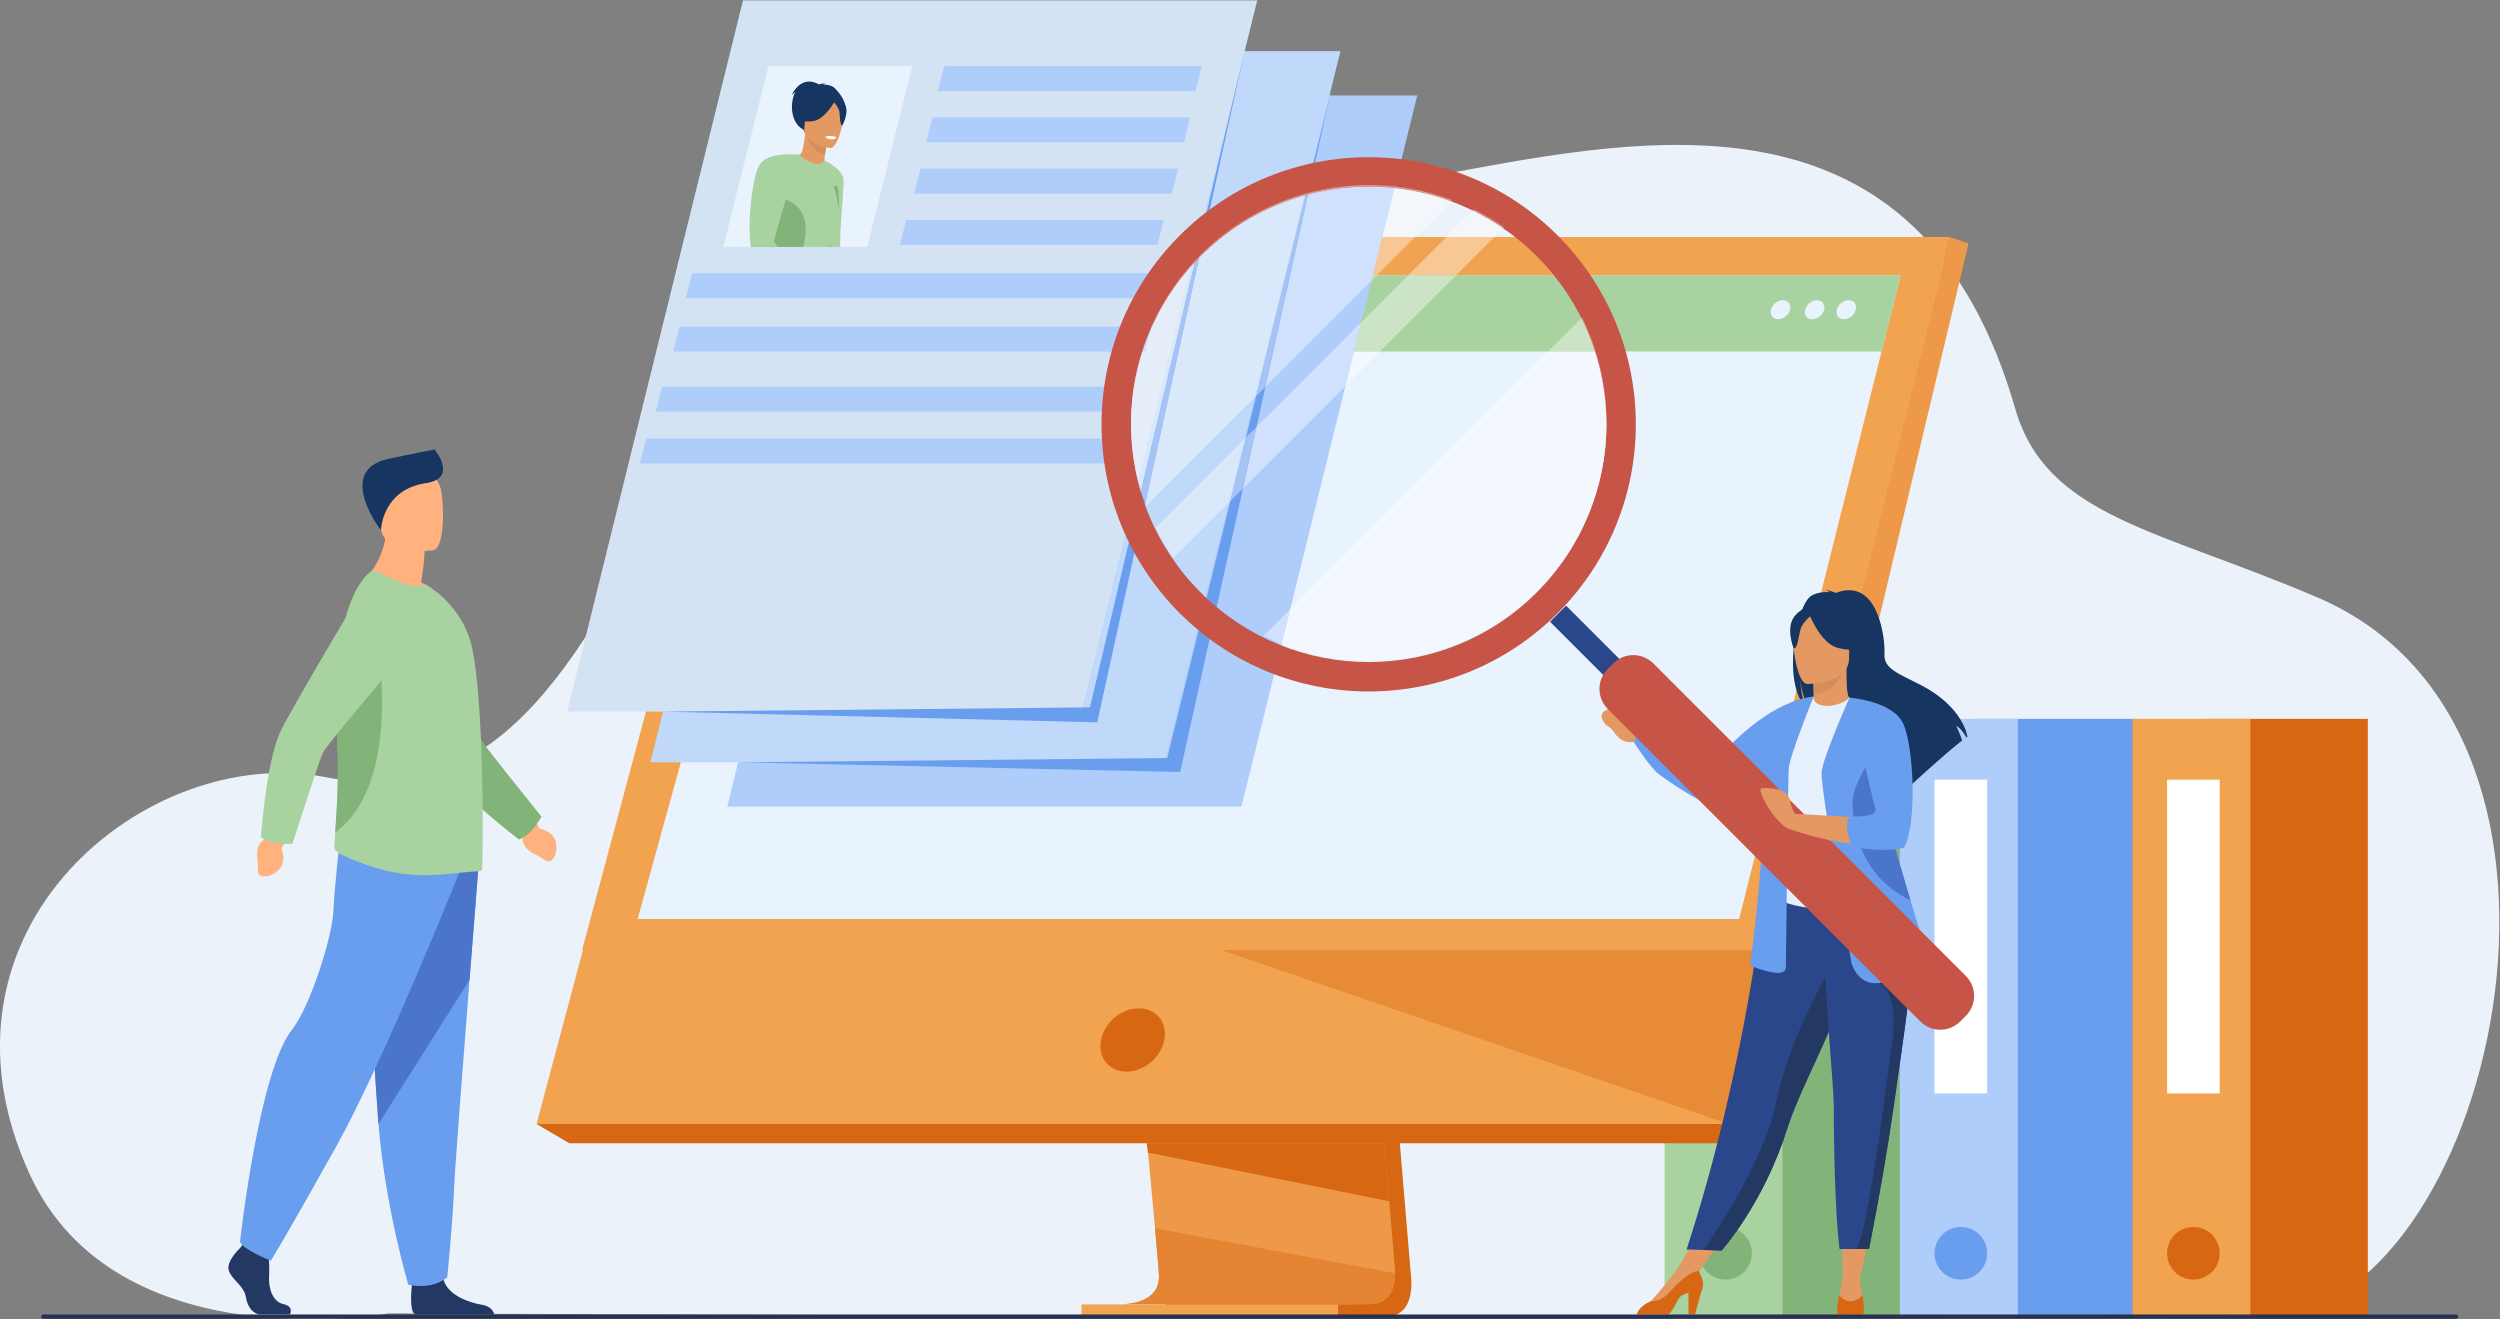 <?xml version="1.0" encoding="UTF-8" standalone="no"?>
<!-- Created with Inkscape (http://www.inkscape.org/) -->

<svg
   version="1.1"
   id="svg2"
   xml:space="preserve"
   width="3560.001"
   height="1878.642"
   viewBox="0 0 3560.001 1878.642"
   xmlns="http://www.w3.org/2000/svg"
   xmlns:svg="http://www.w3.org/2000/svg"><rect x="0" y="0" width="3560.001" height="1878.642" fill="#808080" stroke="none"/><defs
     id="defs6"><clipPath
       clipPathUnits="userSpaceOnUse"
       id="clipPath140"><path
         d="M 10914.2,14737.2 H 9377.96 l 480.93,1929.9 h 1536.31 l -481,-1929.9"
         id="path138" /></clipPath></defs><g
     id="g8"
     transform="matrix(1.333,0,0,-1.333,-220,2316.013)"><g
       id="g10"
       transform="scale(0.1)"><path
         d="M 0,0 H 30000 V 20000 H 0 Z"
         style="fill:none;fill-opacity:1;fill-rule:nonzero;stroke:none"
         id="path12" /><path
         d="m 5803.02,3344.2 c 0,0 -2909.77,-534.4 -3836.03,1487.3 -1201.717,2622.8 1267.17,4611.4 3160.7,4240.9 1961.03,-383.7 2765.58,1427 3780.91,3237.6 1120.9,1999 2498.8,3998 5973.3,3044.2 576.8,-158.3 1457.6,23.7 2440.4,205.8 2190.1,405.7 4886.9,811.3 5855.4,-2549.2 333.6,-1157.7 1515.7,-1285.2 3231.7,-2019.8 3358.3,-1437.7 1822.8,-7671.1 -576.9,-7695.5 -2399.7,-24.5 -20029.48,48.7 -20029.48,48.7"
         style="fill:#ebf2f9;fill-opacity:1;fill-rule:nonzero;stroke:none"
         id="path14" /><path
         d="m 20232.9,3309.4 h 1713.7 v 6385.9 h -1713.7 z"
         style="fill:#82b479;fill-opacity:1;fill-rule:nonzero;stroke:none"
         id="path16" /><path
         d="M 19432.7,3309.4 H 20692 v 6385.9 h -1259.3 z"
         style="fill:#a8d29f;fill-opacity:1;fill-rule:nonzero;stroke:none"
         id="path18" /><path
         d="m 20364.6,3985.9 c 0,-155.2 -125.9,-281.1 -281.1,-281.1 -155.2,0 -281.1,125.9 -281.1,281.1 0,155.3 125.9,281.1 281.1,281.1 155.2,0 281.1,-125.8 281.1,-281.1"
         style="fill:#82b479;fill-opacity:1;fill-rule:nonzero;stroke:none"
         id="path20" /><path
         d="m 22746.7,3309.4 h 1713.8 V 9695.3 H 22746.7 V 3309.4"
         style="fill:#699dee;fill-opacity:1;fill-rule:nonzero;stroke:none"
         id="path22" /><path
         d="m 21946.6,3309.4 h 1259.2 V 9695.3 H 21946.6 V 3309.4"
         style="fill:#afcdfb;fill-opacity:1;fill-rule:nonzero;stroke:none"
         id="path24" /><path
         d="m 22878.4,3985.9 c 0,-155.2 -125.8,-281.1 -281,-281.1 -155.3,0 -281.1,125.9 -281.1,281.1 0,155.3 125.8,281.1 281.1,281.1 155.2,0 281,-125.8 281,-281.1"
         style="fill:#699dee;fill-opacity:1;fill-rule:nonzero;stroke:none"
         id="path26" /><path
         d="m 22878.4,5693.6 h -562.1 v 3351.8 h 562.1 V 5693.6"
         style="fill:#ffffff;fill-opacity:1;fill-rule:nonzero;stroke:none"
         id="path28" /><path
         d="m 25231.1,3309.4 h 1713.8 V 9695.3 H 25231.1 V 3309.4"
         style="fill:#d86713;fill-opacity:1;fill-rule:nonzero;stroke:none"
         id="path30" /><path
         d="m 24431,3309.4 h 1259.2 V 9695.3 H 24431 V 3309.4"
         style="fill:#f1a34f;fill-opacity:1;fill-rule:nonzero;stroke:none"
         id="path32" /><path
         d="m 25362.9,3985.9 c 0,-155.2 -125.9,-281.1 -281.1,-281.1 -155.3,0 -281.1,125.9 -281.1,281.1 0,155.3 125.8,281.1 281.1,281.1 155.2,0 281.1,-125.8 281.1,-281.1"
         style="fill:#d86713;fill-opacity:1;fill-rule:nonzero;stroke:none"
         id="path34" /><path
         d="m 25362.9,5693.6 h -562.2 v 3351.8 h 562.2 V 5693.6"
         style="fill:#ffffff;fill-opacity:1;fill-rule:nonzero;stroke:none"
         id="path36" /><path
         d="m 19781.2,5650.7 h 562.203 V 9002.5 H 19781.2 Z"
         style="fill:#ffffff;fill-opacity:1;fill-rule:nonzero;stroke:none"
         id="path38" /><path
         d="m 16118.9,10932.7 604.3,-7184.3 c 0,0 63.3,-435.5 -260.7,-436.3 -532.6,-1.2 -2651,0 -2651,0 0,0 400.9,90.7 396,294.7 -5.7,240.4 -706.2,7393.9 -706.2,7393.9 l 2617.6,-68"
         style="fill:#d86713;fill-opacity:1;fill-rule:nonzero;stroke:none"
         id="path40" /><path
         d="m 13639.6,3442.5 c 104.8,-0.3 2128.1,-6.7 2646.8,0 226.1,2.8 265.7,201 267.6,329.2 0.9,61.5 -6.9,107 -6.9,107 l -15.7,186.7 -40.1,475.9 -35.3,420.5 -45.5,540.3 -38.3,456.1 -429.3,5104.9 -2617.6,68 c 0,0 295,-2993.7 503.7,-5172.9 23.3,-242.8 45.4,-475.6 65.9,-692.9 6.7,-69.4 13,-137.2 19.3,-203.3 19.3,-206.2 37,-395.5 52.4,-562.7 8.1,-88.1 15.6,-170 22.4,-245 26.6,-293.9 42.2,-481.5 42.4,-517.2 0.1,-20.8 -1.7,-40.2 -5.1,-58.2 -43,-228.9 -347.3,-236.4 -386.7,-236.4"
         style="fill:#ee9849;fill-opacity:1;fill-rule:nonzero;stroke:none"
         id="path42" /><path
         d="M 9908.71,14842.2 H 22476 L 21004.2,8930.4 20802.7,8120.7 20117.3,5367.2 H 7382.15 l 2526.56,9475"
         style="fill:#f1a34f;fill-opacity:1;fill-rule:nonzero;stroke:none"
         id="path44" /><path
         d="m 22476,14842.2 204,-68 -2291.6,-9612.7 -271.2,205.6 2358.8,9475.1"
         style="fill:#ee9849;fill-opacity:1;fill-rule:nonzero;stroke:none"
         id="path46" /><path
         d="M 20388.4,5161.5 H 7731.7 l -349.51,205.6 H 20117.2 l 271.2,-205.6"
         style="fill:#d86713;fill-opacity:1;fill-rule:nonzero;stroke:none"
         id="path48" /><path
         d="m 13203.4,3309.4 h 2740.4 v 130.203 h -2740.4 z"
         style="fill:#f1a34f;fill-opacity:1;fill-rule:nonzero;stroke:none"
         id="path50" /><path
         d="m 13900,5161.5 14.2,-99.5 2577.1,-520.7 -35.3,420.5 -16.9,199.7 H 13900"
         style="fill:#d86713;fill-opacity:1;fill-rule:nonzero;stroke:none"
         id="path52" /><path
         d="m 15651.1,3439.6 h -613.6 c -666.8,0.6 -1338.7,2.7 -1397.9,2.9 39.4,0 343.7,7.5 386.7,236.4 3.3,17.5 5.1,36.2 5.1,56.2 0,0.7 0,1.3 0,2 -0.2,35.7 -15.8,223.3 -42.4,517.2 l 2565,-482.6 c -1.9,-128.2 -41.5,-326.4 -267.6,-329.2 -132.6,-1.7 -363.3,-2.6 -635.3,-2.9"
         style="fill:#e58433;fill-opacity:1;fill-rule:nonzero;stroke:none"
         id="path54" /><path
         d="m 15365.6,3439.5 c -107.4,0 -217.7,0 -328.1,0.1 v 0 h 613.6 c -91.3,-0.1 -187.2,-0.1 -285.5,-0.1"
         style="fill:#e78b37;fill-opacity:1;fill-rule:nonzero;stroke:none"
         id="path56" /><path
         d="m 20117.3,5367.2 v 0 0 l -0.1,-0.1"
         style="fill:#bba767;fill-opacity:1;fill-rule:nonzero;stroke:none"
         id="path58" /><path
         d="m 20117.3,5367.2 v 0 l -5428.9,1861.4 5892.5,1.1 -378.8,-1521.7 -84.9,-340.9"
         style="fill:#e78b37;fill-opacity:1;fill-rule:nonzero;stroke:none"
         id="path60" /><path
         d="m 20117.3,5367.2 v 0 l -0.1,-0.1 84.9,340.9 -84.8,-340.8"
         style="fill:#e58433;fill-opacity:1;fill-rule:nonzero;stroke:none"
         id="path62" /><path
         d="M 9908.72,14842.2 H 22476 l -1894,-7612.5 -12712.35,-2.5 2039.07,7615"
         style="fill:#f1a34f;fill-opacity:1;fill-rule:nonzero;stroke:none"
         id="path64" /><path
         d="m 13412.1,6264.6 c 36.3,186.8 217.1,338.2 403.9,338.2 186.7,0 308.7,-151.4 272.4,-338.2 -36.3,-186.7 -217.1,-338.1 -403.9,-338.1 -186.8,0 -308.7,151.4 -272.4,338.1"
         style="fill:#d86713;fill-opacity:1;fill-rule:nonzero;stroke:none"
         id="path66" /><path
         d="M 8462.37,7557.2 H 20229.2 l 1332.6,5308.6 102.1,407 87.2,347.3 204.4,814.2 H 10358.2 l -224.4,-814.2 -95.7,-347.3 -112.24,-407 -1463.49,-5308.6"
         style="fill:#e9f3fe;fill-opacity:1;fill-rule:nonzero;stroke:none"
         id="path68" /><path
         d="m 10358.2,14434.3 h 11597.3 l -204.4,-814.2 H 10133.8 l 224.4,814.2"
         style="fill:#a8d29f;fill-opacity:1;fill-rule:nonzero;stroke:none"
         id="path70" /><path
         d="m 21399.3,14168.1 c 56.2,0 90.4,-45.6 76.4,-101.8 -14,-56.2 -71,-101.8 -127.2,-101.8 -56.2,0 -90.4,45.6 -76.4,101.8 14,56.2 71,101.8 127.2,101.8"
         style="fill:#e9f3fe;fill-opacity:1;fill-rule:nonzero;stroke:none"
         id="path72" /><path
         d="m 21061.1,14168.1 c 56.2,0 90.4,-45.6 76.4,-101.8 -14,-56.2 -70.9,-101.8 -127.1,-101.8 -56.3,0 -90.5,45.6 -76.5,101.8 14.1,56.2 71,101.8 127.2,101.8"
         style="fill:#e9f3fe;fill-opacity:1;fill-rule:nonzero;stroke:none"
         id="path74" /><path
         d="m 20569.8,14066.3 c 14,56.2 70.9,101.8 127.2,101.8 56.2,0 90.4,-45.6 76.3,-101.8 -14,-56.2 -70.9,-101.8 -127.1,-101.8 -56.2,0 -90.4,45.6 -76.4,101.8"
         style="fill:#e9f3fe;fill-opacity:1;fill-rule:nonzero;stroke:none"
         id="path76" /><path
         d="m 4214.52,4041.3 c 0,0 -149.79,-138.8 -120.56,-237.4 29.22,-98.7 164.4,-164.4 182.67,-285 18.26,-120.6 91.32,-186.3 157.09,-186.3 65.75,0 313.51,0 313.51,0 0,0 48.4,84.8 -68.51,110.4 -116.9,25.6 -160.98,167.2 -153.67,298.8 7.3,131.5 -10.96,306.8 -10.96,306.8 l -248.43,58.5 -51.14,-65.8"
         style="fill:#233862;fill-opacity:1;fill-rule:nonzero;stroke:none"
         id="path78" /><path
         d="M 6930.11,3332.8 H 6097.6 c -7.23,1.5 -12.73,3.1 -16.23,4.9 -55.49,27.7 -38.19,240 -31.48,305.8 1.3,12.2 2.21,19.4 2.21,19.4 0,0 292.32,233.7 332.48,54.7 1.23,-5.6 2.75,-11.1 4.35,-16.5 50.54,-167.4 277.45,-243.6 408.48,-264.8 99.92,-16.2 125.91,-74.3 132.7,-103.5"
         style="fill:#233862;fill-opacity:1;fill-rule:nonzero;stroke:none"
         id="path80" /><path
         d="m 6762.63,8125.7 c 0,0 -44.39,-553.8 -96.56,-1219.5 -70.9,-904.3 -156.17,-2015.1 -164.61,-2225.5 -14.58,-365.4 -73.11,-949.9 -73.11,-949.9 0,0 -138.75,-138.9 -416.47,-80.3 0,0 -247.47,834.3 -318.16,1717.1 -1.1,14.5 -2.19,29.1 -3.3,43.7 -65.75,898.7 -168,2791.1 -168,2791.1 l 1240.21,-76.7"
         style="fill:#699dee;fill-opacity:1;fill-rule:nonzero;stroke:none"
         id="path82" /><path
         d="m 6762.63,8125.7 c 0,0 -44.39,-553.8 -96.56,-1219.5 L 5693.72,5367.6 c -1.1,14.5 -2.19,29.1 -3.3,43.7 -65.75,898.7 -168,2791.1 -168,2791.1 l 1240.21,-76.7"
         style="fill:#4a75cb;fill-opacity:1;fill-rule:nonzero;stroke:none"
         id="path84" /><path
         d="m 6559.93,8059.9 c 0,0 -800.07,-2005.6 -1326.15,-2948.2 -526.07,-942.5 -690.46,-1205.6 -690.46,-1205.6 0,0 -301.4,120.6 -328.8,202.8 0,0 201.17,1819.6 553.47,2263.2 199.08,250.7 432.91,1002.8 443.87,1265.9 10.97,263 71.25,783.6 71.25,783.6 l 1276.82,-361.7"
         style="fill:#699dee;fill-opacity:1;fill-rule:nonzero;stroke:none"
         id="path86" /><path
         d="m 7369.03,8613.6 45.73,-91.1 c 0,0 232.54,-32.5 168.53,-274.9 0,0 -34.48,-99.8 -98.61,-68.2 -64.13,31.5 -32.54,28.9 -124.45,71.3 -91.9,42.5 -145.09,124.1 -124.54,199 l -14.72,79.3 148.06,84.6"
         style="fill:#ffb27d;fill-opacity:1;fill-rule:nonzero;stroke:none"
         id="path88" /><path
         d="m 6149.59,11155.9 c 35.58,210 36.66,334.5 36.66,334.5 l -405.93,327.1 c 15.08,-449.8 -273.17,-666.1 -273.17,-666.1 0,0 540.94,-266.3 853.62,-167.7 0,0 -76.99,98.4 -211.18,172.2"
         style="fill:#ffb27d;fill-opacity:1;fill-rule:nonzero;stroke:none"
         id="path90" /><path
         d="m 6281.87,11497.8 c 0,0 -516.42,-85.8 -564.89,236.6 -48.47,322.5 -147.78,528.5 179.9,596.9 327.66,68.4 410.37,-44.9 452.72,-148.6 42.36,-103.7 65.36,-654.3 -67.73,-684.9"
         style="fill:#ffb27d;fill-opacity:1;fill-rule:nonzero;stroke:none"
         id="path92" /><path
         d="m 5720.39,11712.2 c 0,0 10.42,431.9 480.96,501.2 322.3,47.5 127.11,316.8 90.27,359.4 0,0 -246.38,-47 -498.55,-102.3 -529.27,-116.2 -128.62,-694.1 -72.68,-758.3"
         style="fill:#163560;fill-opacity:1;fill-rule:nonzero;stroke:none"
         id="path94" /><path
         d="m 7314.84,8486.9 c 69.03,70.9 120.29,163.1 120.29,163.1 0,0 -586.75,729 -634.45,804.6 -47.69,75.6 -404.04,1288.1 -404.04,1288.1 l -901.13,182.6 c 0,0 752.17,-1551.8 876.78,-1741 205.92,-312.6 821.94,-777.9 821.94,-777.9 0,0 66.39,24.9 120.61,80.5"
         style="fill:#82b479;fill-opacity:1;fill-rule:nonzero;stroke:none"
         id="path96" /><path
         d="m 6797.13,8079.6 c -9.41,-7.9 -20.34,-12.5 -32.86,-12.5 -117.4,1.5 -459.77,-63.7 -749.46,-33.9 -244.22,23.4 -460.37,95.8 -692.5,199.8 -30.83,13.8 -101.77,51.7 -100.18,86.2 1.05,37.7 4.79,92.4 9.5,161.3 16.43,239.6 45.06,651.7 17.14,1127.2 -5.02,88.5 -7.66,176.3 -7.97,262.8 -2.4,644.3 123.18,1214.3 379.92,1406.1 21.94,15.7 158.77,-53.3 282.47,-114.3 114.3,-56.4 194.23,-55.1 302.22,-33.2 l 142.36,-103 c 131.52,-122.1 275.57,-288.1 338.18,-540.1 53.28,-214.5 84.54,-601.3 101.77,-1002 7.82,-181.6 14.12,-364.8 15.71,-538.6 v -6.3 c 1.52,-17.2 1.52,-36 1.52,-53.3 6.3,-446.1 0,-799.9 -7.82,-806.2"
         style="fill:#a8d29f;fill-opacity:1;fill-rule:nonzero;stroke:none"
         id="path98" /><path
         d="m 5231.63,8480.5 c 16.43,239.6 45.06,651.7 17.14,1127.2 -5.02,88.5 -7.66,176.3 -7.97,262.8 106.95,259.4 194.37,447.6 194.37,447.6 h 269.59 c 0,0 197.64,-1350 -473.13,-1837.6"
         style="fill:#82b479;fill-opacity:1;fill-rule:nonzero;stroke:none"
         id="path100" /><path
         d="m 4707.14,8396.6 -51.17,-88.2 c 0,0 100.26,-212.3 -137.59,-291.7 0,0 -102.34,-25.8 -111.08,45.2 -8.76,70.9 6.33,43 -8.51,143.2 -14.85,100.1 24.26,189.3 98.14,213.2 l 58.3,55.8 151.91,-77.5"
         style="fill:#ffb27d;fill-opacity:1;fill-rule:nonzero;stroke:none"
         id="path102" /><path
         d="m 4571.46,8372.5 c 97.08,-18.9 202.32,-11.3 202.32,-11.3 0,0 288.2,890.3 325.29,971.7 37.1,81.3 856.06,1043.9 856.06,1043.9 l -341.17,853.8 c 0,0 -885.8,-1479.6 -975.74,-1687.5 -148.63,-343.6 -200.21,-1113.9 -200.21,-1113.9 0,0 57.2,-41.9 133.45,-56.7"
         style="fill:#a8d29f;fill-opacity:1;fill-rule:nonzero;stroke:none"
         id="path104" /><path
         d="M 14912.5,8756.9 H 9419.2 l 1877.9,7597.5 h 5493.3 L 14912.5,8756.9"
         style="fill:#afcdfb;fill-opacity:1;fill-rule:nonzero;stroke:none"
         id="path106" /><path
         d="M 14092,9230.9 H 8598.67 l 1877.93,7597.5 h 5493.3 L 14092,9230.9"
         style="fill:#c0d8f9;fill-opacity:1;fill-rule:nonzero;stroke:none"
         id="path108" /><path
         d="M 13202.9,9772.7 H 7709.56 l 1877.92,7597.4 H 15080.8 L 13202.9,9772.7"
         style="fill:#d4e3f4;fill-opacity:1;fill-rule:nonzero;stroke:none"
         id="path110" /><path
         d="m 15858,16354.4 -1738,-7078 -4566.87,-45.5 4704.77,-103.5 1600.1,7227"
         style="fill:#699dee;fill-opacity:1;fill-rule:nonzero;stroke:none"
         id="path112" /><path
         d="m 14945.6,16828.4 -1651.2,-7010.3 -4566.86,-45.4 4644.36,-114.8 1573.7,7170.5"
         style="fill:#699dee;fill-opacity:1;fill-rule:nonzero;stroke:none"
         id="path114" /><path
         d="M 10914.2,14737.2 H 9377.96 l 480.93,1929.9 h 1536.31 l -481,-1929.9"
         style="fill:#e9f3fe;fill-opacity:1;fill-rule:nonzero;stroke:none"
         id="path116" /><path
         d="M 14421.5,16400.5 H 11669 l 67.7,266.6 h 2752.5 l -67.7,-266.6"
         style="fill:#afcdfb;fill-opacity:1;fill-rule:nonzero;stroke:none"
         id="path118" /><path
         d="m 14297.4,15853.1 h -2752.6 l 67.7,266.6 h 2752.6 l -67.7,-266.6"
         style="fill:#afcdfb;fill-opacity:1;fill-rule:nonzero;stroke:none"
         id="path120" /><path
         d="M 14167.6,15305.7 H 11415 l 67.8,266.6 h 2752.5 l -67.7,-266.6"
         style="fill:#afcdfb;fill-opacity:1;fill-rule:nonzero;stroke:none"
         id="path122" /><path
         d="m 14015.2,14758.3 h -2752.5 l 67.7,266.6 h 2752.5 l -67.7,-266.6"
         style="fill:#afcdfb;fill-opacity:1;fill-rule:nonzero;stroke:none"
         id="path124" /><path
         d="M 14015.2,14188.3 H 8976.44 l 67.72,266.7 h 5038.74 l -67.7,-266.7"
         style="fill:#afcdfb;fill-opacity:1;fill-rule:nonzero;stroke:none"
         id="path126" /><path
         d="M 13880.7,13618.4 H 8841.93 l 67.72,266.6 h 5038.75 l -67.7,-266.6"
         style="fill:#afcdfb;fill-opacity:1;fill-rule:nonzero;stroke:none"
         id="path128" /><path
         d="M 13694.5,12976.5 H 8655.7 l 67.72,266.6 h 5038.78 l -67.7,-266.6"
         style="fill:#afcdfb;fill-opacity:1;fill-rule:nonzero;stroke:none"
         id="path130" /><path
         d="M 13525.2,12422.3 H 8486.41 l 67.72,266.6 h 5038.77 l -67.7,-266.6"
         style="fill:#afcdfb;fill-opacity:1;fill-rule:nonzero;stroke:none"
         id="path132" /><g
         id="g134"><g
           id="g136"
           clip-path="url(#clipPath140)"><path
             d="m 11075.1,14432.1 c -1.6,-5 -3.7,-9.9 -6.4,-14.3 -30.3,-48.8 -529.7,-51.2 -586.7,-10.3 -25.5,18.4 -33.3,271 -34.1,544.8 -1,338.4 8.6,709.1 8.6,709.1 0,0 195.4,-90.7 205,-202.3 9.5,-111.6 -72.7,-782.3 -15.6,-823.3 57.1,-41 320.3,-46.3 408.1,-72.1 0,0 37.3,-80.3 21.1,-131.6"
             style="fill:#a8d2a0;fill-opacity:1;fill-rule:nonzero;stroke:none"
             id="path142" /><path
             d="m 10569.9,16430.8 c -34.2,35.6 -90,39 -126,41.5 10.4,8.2 28.9,9.4 28.9,9.4 -21.6,6.1 -73.8,-9.4 -73.8,-9.4 0,0 -174.5,119.9 -292.8,-114.3 0,0 17.3,16.6 40.5,35 -68.3,-134.7 -45.5,-354.8 107.2,-413.2 99.2,-38 666.2,86.4 316,451"
             style="fill:#163560;fill-opacity:1;fill-rule:nonzero;stroke:none"
             id="path144" /><path
             d="m 10464.2,15605.4 c 0.9,-0.5 -105.6,-39.4 -178,-9.2 -68.2,28.5 -102.4,126 -101.4,126.1 30.6,2.1 44.6,42 66.9,218.7 l 13.1,-4.4 221.5,-74.5 c 0,0 -14.4,-70.8 -23.3,-138.2 -7.5,-56.6 -11,-110.7 1.2,-118.5"
             style="fill:#e49963;fill-opacity:1;fill-rule:nonzero;stroke:none"
             id="path146" /><path
             d="m 10486.3,15862.1 c 0,0 -14.4,-70.8 -23.3,-138.2 -126.8,20 -179,144.8 -198.2,212.7 l 221.5,-74.5"
             style="fill:#d68d5d;fill-opacity:1;fill-rule:nonzero;stroke:none"
             id="path148" /><path
             d="m 10244.6,15964.4 c 0,0 -53.1,114 -57.4,206.2 -3.1,65.7 60.6,299.9 295.7,234.5 0,0 68.7,-15.9 128.3,-68.5 47.5,-41.9 112.7,-127.5 1.8,-324.6 l -30.9,-67.4 -337.5,19.8"
             style="fill:#163560;fill-opacity:1;fill-rule:nonzero;stroke:none"
             id="path150" /><path
             d="m 10520.5,15792.8 c 0,0 -301.6,34.1 -277.5,221.6 24.1,187.5 1.4,318.2 195,304.4 193.6,-13.8 221.8,-90.2 229,-154.7 7.1,-64.6 -67.4,-375.3 -146.5,-371.3"
             style="fill:#e49963;fill-opacity:1;fill-rule:nonzero;stroke:none"
             id="path152" /><path
             d="m 10540.4,15368.1 c -2.5,22.1 44.6,32.3 53.2,11.8 16,-38.3 14.3,-83.8 17.9,-120.6 10.4,-105.4 -31.4,-242.3 -31.4,-242.3 l -39.7,351.1"
             style="fill:#82b479;fill-opacity:1;fill-rule:nonzero;stroke:none"
             id="path154" /><path
             d="m 10671.5,16269.5 c -39.1,62.3 -75.8,54.6 -97.8,40.3 -52.4,105.6 -276.2,-8.3 -276.2,-8.3 -37.6,-132 -144.6,-196.4 -144.6,-196.4 0,0 50.5,-41 181.2,-24.9 102.8,12.7 193.4,145 227.4,200.8 15.8,-18.3 48.8,-59.9 55.5,-97.4 8.8,-49.7 2.8,-148.8 31.9,-149.2 0,0 81.4,141.4 22.6,235.1"
             style="fill:#163560;fill-opacity:1;fill-rule:nonzero;stroke:none"
             id="path156" /><path
             d="m 10468.4,15915.1 c 0,0 2.5,-24.5 62.2,-28.5 0,0 50.2,-3.4 52,23 0,0 -45.8,24.8 -114.2,5.5"
             style="fill:#ffffff;fill-opacity:1;fill-rule:nonzero;stroke:none"
             id="path158" /><path
             d="m 11075.1,14432.1 c -1.6,-5 -3.7,-9.9 -6.4,-14.3 -30.3,-48.8 -529.7,-51.2 -586.7,-10.3 -25.5,18.4 -33.8,332.3 36.5,603.1 16.7,-162.2 -13.9,-486.6 71.1,-513 96.2,-30.1 359.1,-30.7 485.5,-65.5"
             style="fill:#82b479;fill-opacity:1;fill-rule:nonzero;stroke:none"
             id="path160" /><path
             d="m 10596.9,15002 c -198.2,-572.2 -107.9,-675.8 -178.7,-725.3 l -59.9,-17.5 c -73.5,-48.7 -66.1,20.9 -285.4,-42.1 -104.51,-30.1 -238.67,-70.5 -353.78,-89.7 -43.35,-7.2 -83.98,-11.5 -119.33,-11.1 -67.74,0.9 -116.03,18.9 -126.42,66.1 -30.21,137.1 241.4,455.5 215.53,700.2 -0.21,2 -0.41,4.2 -0.57,6.3 -1.42,21.3 0.92,45.2 6.43,71.1 27.74,131 136.3,312.6 244.25,465.7 119.19,168.9 237.49,303 245.69,296.6 232.9,-182.4 271.8,-60.9 271.8,-60.9 0,0 208,-464.2 140.4,-659.4"
             style="fill:#a8d2a0;fill-opacity:1;fill-rule:nonzero;stroke:none"
             id="path162" /><path
             d="m 10379.4,14264.9 v 0 c -73.4,-48.7 -87.2,15.2 -306.5,-47.8 -104.51,-30.1 -238.67,-70.5 -353.78,-89.7 -57.87,-2.6 -101.13,-5.8 -119.33,-11.1 -67.74,0.9 -116.03,18.9 -126.42,66.1 -30.21,137.1 241.4,455.5 215.53,700.2 -0.21,2 -0.41,4.2 -0.57,6.3 -1.83,24 0.55,47.5 6.43,71.1 24.98,99 113.13,198.6 217.54,346.7 48.39,-66.5 478.3,-52.4 302.9,-624.7 -53.8,-175.4 156.1,-274.5 164.2,-417.1"
             style="fill:#82b479;fill-opacity:1;fill-rule:nonzero;stroke:none"
             id="path164" /><path
             d="m 10184.8,15722.3 c 0,0 -342.96,39.8 -425.72,-117.4 -82.77,-157.2 -139.13,-740.1 -72.11,-926.4 67.03,-186.2 546.13,-488.2 601.53,-505 55.4,-16.8 102.1,65.9 101,75.7 -1.2,9.7 -478.46,510.7 -470.29,555.2 8.18,44.5 265.59,917.9 265.59,917.9"
             style="fill:#a8d2a0;fill-opacity:1;fill-rule:nonzero;stroke:none"
             id="path166" /></g></g><path
         d="m 21640.2,4233.2 -122.4,-515.9 -183.5,1.1 -6.7,514.8 h 312.6"
         style="fill:#e49963;fill-opacity:1;fill-rule:nonzero;stroke:none"
         id="path168" /><path
         d="m 20097,4211.2 -348.5,-493.9 -135.8,174.4 209.7,387.4 274.6,-67.9"
         style="fill:#e49963;fill-opacity:1;fill-rule:nonzero;stroke:none"
         id="path170" /><path
         d="m 21003.1,11012.1 c 63.3,36 139.2,39.9 192.3,36.8 -13.7,14.1 -40.6,19.2 -40.6,19.2 32.9,4.9 106.4,-27.7 106.4,-27.7 458,176.4 529.9,-497.8 520.3,-654.5 -9.6,-156.6 153.9,-207.8 392.1,-331.2 454.6,-235.5 494.5,-550.8 494.5,-550.8 -3.5,-2.1 -7.2,-4.5 -11.1,-7.2 -22.6,38.2 -69,110 -108.2,120.8 1.5,-3.5 46.3,-98.8 63,-153.4 -134.1,-102 -385,-328 -559.8,-488.3 0.8,31.3 -0.5,75.8 -11.9,99.3 l -21.6,-130.1 c -93.6,-86 -158.1,-146.5 -158.1,-146.5 11.5,126.6 -572.5,794.6 -877.2,994.6 -74.2,109.2 -100.6,302.2 -102.6,317.3 12.8,-152.9 39,-238.7 62.4,-287 -258,237.5 -107.8,1093.3 60.1,1188.7"
         style="fill:#163560;fill-opacity:1;fill-rule:nonzero;stroke:none"
         id="path172" /><path
         d="m 21001.2,9783.2 c -1.5,-0.7 147.1,-77.9 258.9,-47.3 105.2,28.7 173.9,165 172.5,165.4 -44.6,8.8 -57.4,70 -56.4,333 l -20.2,-3.9 -338.6,-67.1 c 0,0 7.7,-106.5 8,-206.9 0.2,-84.3 -4.9,-164.2 -24.2,-173.2"
         style="fill:#e49963;fill-opacity:1;fill-rule:nonzero;stroke:none"
         id="path174" /><path
         d="m 21017.4,10163.3 c 0,0 7.7,-106.5 8,-206.9 189.4,5.3 289.6,178.2 330.6,274 l -338.6,-67.1"
         style="fill:#d68d5d;fill-opacity:1;fill-rule:nonzero;stroke:none"
         id="path176" /><path
         d="m 21391,10267.2 c 0,0 99.3,156.9 123.1,291.1 17,95.7 -31.8,450.7 -388.5,399.6 0,0 -103.6,-10.2 -201,-76 -77.5,-52.3 -189.2,-165.2 -64.2,-475 l 32.4,-104.7 498.2,-35"
         style="fill:#163560;fill-opacity:1;fill-rule:nonzero;stroke:none"
         id="path178" /><path
         d="m 19668,4027.1 179.4,-5.5 194.3,-5.9 c 0,0 448.7,499.6 700.4,1300.4 5.9,18.6 12.1,37.5 18.6,56.5 137.8,401.7 423.3,905.9 573.8,1362.2 24,72.7 45.5,141.1 64.8,205.9 6.2,20.7 12.2,41.1 17.9,61.1 110.9,385.4 143,638.4 172.6,908.7 l -1086.6,-8.7 c 0,0 -175.5,-1845.8 -835.2,-3874.7"
         style="fill:#2b478b;fill-opacity:1;fill-rule:nonzero;stroke:none"
         id="path180" /><path
         d="m 20655.3,8526.2 c 2.7,-517.1 -75.9,-739 -75.9,-739 0,0 465.3,-236.4 1018.3,-62.4 6.5,2.1 415.9,84.2 415.9,84.2 -9.3,21 -122.2,378.7 -131.2,397.9 -116.8,250.7 -132.8,372.3 -146.7,449.4 -25.7,143.9 -26.2,292.8 -13.4,433.2 33.7,371.7 134.1,680.3 134.1,680.3 -150.7,34.3 -291.8,94.5 -448.6,153.3 -36.1,-44.9 -146.4,-91.9 -242,-89.7 -110.2,2.4 -145.9,49.6 -140.2,101 -117.4,-65.3 -211,-127 -211,-127 -99.8,-173.3 -302.1,-341.5 -316.8,-607.4 -3.6,-65.3 157.4,-659.3 157.5,-673.8"
         style="fill:#e7f1fd;fill-opacity:1;fill-rule:nonzero;stroke:none"
         id="path182" /><path
         d="m 20024.4,9294.4 c 159.5,186.3 572.8,590.5 999.3,640 l -368,-716.9 c 0,0 -20.7,-122.9 -129.7,-194.5 -266.9,-175.5 -606.4,-253 -606.4,-253 0,0 -229.8,100.3 -544,330.5 -98.7,72.3 -272,347.9 -272,347.9 l 46.8,156.5 c 0,0 294.2,-164.6 399.3,-212 59.9,-27.1 197.8,-91.6 295,-137.2 61.8,-29.1 135.3,-13.2 179.7,38.7"
         style="fill:#699dee;fill-opacity:1;fill-rule:nonzero;stroke:none"
         id="path184" /><path
         d="m 20954.2,10068.3 c 0,0 448.2,-7.4 448.5,271.8 0.3,279.2 58.4,466.3 -227.8,482.9 -286.2,16.5 -341.9,-90 -364.7,-183.2 -22.7,-93.1 27.4,-562.4 144,-571.5"
         style="fill:#e49963;fill-opacity:1;fill-rule:nonzero;stroke:none"
         id="path186" /><path
         d="m 20970.8,10829.8 c 0,0 122.7,-327.6 311,-376 188.4,-48.4 270.1,2 270.1,2 0,0 -144.5,114.8 -174.4,315.1 0,0 -314.2,214.8 -406.7,58.9"
         style="fill:#163560;fill-opacity:1;fill-rule:nonzero;stroke:none"
         id="path188" /><path
         d="m 21001.2,10803.2 c 0,0 -91.7,-73.1 -114,-144.2 -22.4,-71.1 -32.4,-217.5 -75.1,-212.5 0,0 -92.5,222.6 11.5,348.6 110.2,133.6 177.6,8.1 177.6,8.1"
         style="fill:#163560;fill-opacity:1;fill-rule:nonzero;stroke:none"
         id="path190" /><path
         d="m 19150.4,9604.9 c 0,0 -63.2,227.7 -313.6,195.5 -28.7,-9 -112.7,-42.5 -59,-132.3 39.5,-66.3 56.7,-32.1 118.9,-121.2 62.2,-89 129.8,-109.1 206.9,-98.5 l 46.8,156.5"
         style="fill:#e49963;fill-opacity:1;fill-rule:nonzero;stroke:none"
         id="path192" /><path
         d="m 21523.9,3746.2 c 0,0 -14.8,-102.2 23.4,-211.5 0,0 30,-136.8 -104.7,-139.4 -134.8,-2.5 -167.8,10.2 -152.6,94.1 15.3,83.9 44.3,229 44.3,229 l 189.6,27.8"
         style="fill:#e49963;fill-opacity:1;fill-rule:nonzero;stroke:none"
         id="path194" /><path
         d="m 21277.3,3336.9 c 0,0 2.9,-1.8 8.5,-4.5 h 263.7 c 5.1,2.7 7.5,4.5 7.5,4.5 15.2,68.6 -9.7,197.8 -9.7,197.8 -152.6,-139.8 -248.1,3.5 -248.1,3.5 -24.8,-59.8 -21.9,-201.3 -21.9,-201.3"
         style="fill:#d86713;fill-opacity:1;fill-rule:nonzero;stroke:none"
         id="path196" /><path
         d="m 19288,3475.7 c 0,0 248.4,275.7 324.7,416 l 184.7,-94.6 -412.9,-387.8 -96.6,12.7 0.1,53.7"
         style="fill:#e49963;fill-opacity:1;fill-rule:nonzero;stroke:none"
         id="path198" /><path
         d="m 19133.8,3332.4 h 340 c 32.7,24.5 63.3,81.1 101.3,157.1 20.2,40.5 65.8,62.9 112.5,75.2 V 3335 h 70.5 l 66.8,244.1 c 43.9,80.9 3.5,154.2 -27.5,218 -36,0.1 -132.8,-24.5 -316.3,-231.3 -60.4,-67.9 -127,-92.2 -193.1,-90.1 -1,-0.6 -1.9,-1.1 -2.7,-1.4 -110.8,-49.8 -142.4,-111.7 -151.5,-141.9"
         style="fill:#d86713;fill-opacity:1;fill-rule:nonzero;stroke:none"
         id="path200" /><path
         d="m 21025.6,9934.4 c 0,0 -259.3,-640.7 -267,-770.3 -7.6,-129.7 -30.5,-2120.4 -30.5,-2120.4 0,0 15.3,-91.5 -160.1,-53.4 -175.5,38.1 -221.2,76.3 -221.2,76.3 0,0 167.8,1228 122,1655.1 -45.8,427.1 350.9,1123.7 350.9,1123.7 l 205.9,89"
         style="fill:#699dee;fill-opacity:1;fill-rule:nonzero;stroke:none"
         id="path202" /><path
         d="m 19847.4,4021.6 194.3,-5.9 c 0,0 448.7,499.6 700.4,1300.4 5.9,18.6 12.1,37.5 18.6,56.5 137.8,401.7 423.3,905.9 573.8,1362.2 24,72.7 45.5,141.1 64.8,205.9 6.2,20.7 12.2,41.1 17.9,61.1 l -160,121.5 c 0,0 -480.5,-778 -629.2,-1510.2 -129.2,-635.9 -646.6,-1401.2 -780.6,-1591.5"
         style="fill:#233862;fill-opacity:1;fill-rule:nonzero;stroke:none"
         id="path204" /><path
         d="m 21240.5,5545 c -2.8,-356.1 15.2,-1174.7 61.6,-1513.5 h 172.1 c 95.1,0 142.5,1.3 142.5,1.3 116.4,589.2 199.1,1076.8 259.4,1496.9 49.4,344.7 93.3,640.3 127.1,894.7 34,256.1 57.7,470.5 66.1,651.6 1.3,28.6 2.3,56.3 2.9,83.3 0.5,27 0.7,53.4 0.4,78.9 l -938.9,91.5 c 11.8,-623.8 108.3,-1577.8 106.8,-1784.7"
         style="fill:#2b478b;fill-opacity:1;fill-rule:nonzero;stroke:none"
         id="path206" /><path
         d="m 21474.2,4031.5 c 95.1,0 142.5,1.3 142.5,1.3 116.4,589.2 199.1,1076.8 259.4,1496.9 49.4,344.7 93.3,640.3 127.1,894.7 34,256.1 57.7,470.5 66.1,651.6 l -344.5,-202.6 c 0,0 219.9,-77.6 136,-664.9 -83.9,-587.3 -269.8,-2093.9 -386.6,-2177"
         style="fill:#233862;fill-opacity:1;fill-rule:nonzero;stroke:none"
         id="path208" /><path
         d="m 21429.8,7081.8 c 0,0 66.2,-238.9 295,-208.4 228.8,30.5 554.2,167.8 554.2,167.8 0,0 -97.8,309 -219.4,714.9 -147.2,491.4 -329.4,1124.9 -415.3,1524.5 -24.1,112 -40.5,205.5 -46.7,272.5 l -189.8,368.3 c 0,0 -283,-635.3 -298.3,-795.5 -15.3,-160.1 320.3,-2044.1 320.3,-2044.1"
         style="fill:#699dee;fill-opacity:1;fill-rule:nonzero;stroke:none"
         id="path210" /><path
         d="m 21440,8790.3 c 10.2,-259.3 71.2,-762.7 615.3,-1032.2 1.4,-0.6 2.9,-1.4 4.3,-2 -147.2,491.4 -329.4,1124.9 -415.3,1524.5 -99.9,-149.3 -209.9,-347.5 -204.3,-490.3"
         style="fill:#4a75cb;fill-opacity:1;fill-rule:nonzero;stroke:none"
         id="path212" /><path
         d="m 19062.7,10222 -171.5,-171.6 -682.4,682.4 171.6,171.6 682.3,-682.4"
         style="fill:#2b478b;fill-opacity:1;fill-rule:nonzero;stroke:none"
         id="path214" /><path
         d="m 22650.8,6522.3 -59.9,-59.9 c -117.8,-117.8 -308.7,-117.8 -426.5,0 l -3339.1,3339.1 c -117.8,117.8 -117.8,308.7 0,426.5 l 59.9,59.9 c 117.7,117.7 308.7,117.7 426.4,0 l 3339.2,-3339.2 c 117.7,-117.7 117.7,-308.7 0,-426.4"
         style="fill:#c65447;fill-opacity:1;fill-rule:nonzero;stroke:none"
         id="path216" /><path
         d="m 18067.3,11045.9 c -991.7,-991.8 -2599.6,-991.8 -3591.3,0 -991.7,991.7 -991.7,2599.6 0,3591.3 991.7,991.7 2599.6,991.7 3591.3,0 991.7,-991.7 991.7,-2599.6 0,-3591.3 m -3813.6,3813.6 c -1114.5,-1114.5 -1114.5,-2921.4 0,-4035.9 1114.5,-1114.5 2921.4,-1114.5 4035.9,0 1114.5,1114.5 1114.5,2921.4 0,4035.9 -1114.5,1114.4 -2921.4,1114.4 -4035.9,0"
         style="fill:#c65447;fill-opacity:1;fill-rule:nonzero;stroke:none"
         id="path218" /><path
         d="m 21658.3,9149.8 -250.5,771.6 c 0.7,-0.3 316.4,-94 475.3,-174.2 0,0 99.2,-128 160.7,-423.3 0,0 64.9,-709 -80,-968.3 0,0 -457.7,-91.5 -1189.9,160.2 v 167.8 c 0,0 800.9,-42 964.9,-61.1 l -80.5,527.3"
         style="fill:#e49963;fill-opacity:1;fill-rule:nonzero;stroke:none"
         id="path220" /><path
         d="m 21407.8,9921.4 c 0,0 464.4,-32.7 576.3,-281.9 111.9,-249.1 147.5,-1078 5.1,-1322 0,0 -196,-55.9 -542.7,9 -4.3,0.7 -8.6,1.6 -12.8,2.4 0,0 -110.6,270.8 -11.5,324.1 0,0 292.4,-15.2 261.9,81.4 -30.5,96.6 -276.3,1187 -276.3,1187"
         style="fill:#699dee;fill-opacity:1;fill-rule:nonzero;stroke:none"
         id="path222" /><path
         d="m 20856,8638.9 c 0,0 -63.8,77.3 -77.4,156.3 -13.6,78.9 -55.8,137.5 -166,151.9 -110.1,14.5 -157.4,16.1 -157.1,-15 0.2,-31 89.9,-247.7 247.9,-377.1 158.1,-129.5 152.6,83.9 152.6,83.9"
         style="fill:#e49963;fill-opacity:1;fill-rule:nonzero;stroke:none"
         id="path224" /><path
         d="m 14778,12006.4 168.1,680.2 14.9,14.8 -166.6,-678.6 -16.4,-16.4"
         style="fill:#cfe1fd;fill-opacity:1;fill-rule:nonzero;stroke:none"
         id="path226" /><path
         d="m 17613.8,14842.2 h -512.1 l 282.8,282.7 c 111.2,-54.2 219.4,-117.1 323.4,-188.6 l -94.1,-94.1"
         style="fill:#f3f7fb;fill-opacity:1;fill-rule:nonzero;stroke:none"
         id="path228" /><path
         d="m 17205.9,14434.3 h -512.1 l 407.9,407.9 h 512.1 l -407.9,-407.9"
         style="fill:#f7c895;fill-opacity:1;fill-rule:nonzero;stroke:none"
         id="path230" /><path
         d="m 16023.6,13252 91,368.1 h 277.1 l -368.1,-368.1"
         style="fill:#f2f8fe;fill-opacity:1;fill-rule:nonzero;stroke:none"
         id="path232" /><path
         d="m 16391.7,13620.1 h -277.1 l 77.1,312.1 502.1,502.1 h 512.1 l -814.2,-814.2"
         style="fill:#cbe4c5;fill-opacity:1;fill-rule:nonzero;stroke:none"
         id="path234" /><path
         d="m 14928.7,12157.1 145.6,657.6 1117.4,1117.5 -77.1,-312.1 -91,-368.1 -1094.9,-1094.9"
         style="fill:#cfe1fd;fill-opacity:1;fill-rule:nonzero;stroke:none"
         id="path236" /><path
         d="m 14185,11413.4 c -70.8,102.3 -134.3,209.9 -189.8,322.2 l 950.9,951 -168.1,-680.2 -593,-593"
         style="fill:#d9e8fb;fill-opacity:1;fill-rule:nonzero;stroke:none"
         id="path238" /><path
         d="m 14794.4,12022.8 166.6,678.6 113.3,113.3 -145.6,-657.6 -134.3,-134.3"
         style="fill:#a5c4f5;fill-opacity:1;fill-rule:nonzero;stroke:none"
         id="path240" /><path
         d="m 17707.9,14936.3 c -104,71.5 -212.2,134.4 -323.4,188.6 l 11.7,11.7 c 112.3,-55.5 219.9,-119 322.1,-189.9 l -10.4,-10.4"
         style="fill:#dd9891;fill-opacity:1;fill-rule:nonzero;stroke:none"
         id="path242" /><path
         d="m 15055.9,13130.5 533.3,2157.5 c 2.4,0.7 5,1.4 7.5,2.1 l -526.9,-2145.7 -13.9,-13.9"
         style="fill:#cfe1fd;fill-opacity:1;fill-rule:nonzero;stroke:none"
         id="path244" /><path
         d="m 16767.5,14842.2 h -350.8 l 129.5,524 c 205.2,-22.2 408,-69.3 604,-141.4 l -382.7,-382.6"
         style="fill:#f3f7fb;fill-opacity:1;fill-rule:nonzero;stroke:none"
         id="path246" /><path
         d="m 16359.6,14434.3 h -43.8 l 100.9,407.9 h 350.8 l -407.9,-407.9"
         style="fill:#f7c895;fill-opacity:1;fill-rule:nonzero;stroke:none"
         id="path248" /><path
         d="m 16301.5,14376.1 14.3,58.2 h 43.8 l -58.1,-58.2"
         style="fill:#cbe4c5;fill-opacity:1;fill-rule:nonzero;stroke:none"
         id="path250" /><path
         d="m 15169.3,13244 454.7,2053.4 c 212,55.7 429.8,83.6 647.6,83.6 91.7,0 183.4,-5 274.6,-14.8 l -129.5,-524 -100.9,-407.9 -14.3,-58.2 -1132.2,-1132.1"
         style="fill:#cfe1fd;fill-opacity:1;fill-rule:nonzero;stroke:none"
         id="path252" /><path
         d="m 13894.2,11968.9 c -3.2,8.5 -6.3,17.2 -9.5,25.8 l 576.8,2627.8 c 4.7,4.9 9.6,9.8 14.5,14.7 320.5,320.5 705.4,537.5 1113.2,650.8 l -533.3,-2157.5 -1161.7,-1161.6 m -54.8,163.3 c -10,33.7 -19.4,67.7 -28.1,102 l 569,2302 c 11.3,12.5 22.6,24.9 34.2,37.3 l -575.1,-2441.3"
         style="fill:#d9e8fb;fill-opacity:1;fill-rule:nonzero;stroke:none"
         id="path254" /><path
         d="m 13811.3,12234.2 c -50.5,199.7 -77.4,408.8 -77.4,624.2 0,78 3.5,155.1 10.4,231.3 17.4,178.8 53.8,356.1 109.1,528.7 h 27.3 l 57.7,227.3 c 106.3,247 253.6,480.7 441.9,690.5 l -569,-2302"
         style="fill:#e5eef8;fill-opacity:1;fill-rule:nonzero;stroke:none"
         id="path256" /><path
         d="m 15069.8,13144.4 526.9,2145.7 c 9.1,2.5 18.2,4.9 27.3,7.3 l -454.7,-2053.4 -99.5,-99.6"
         style="fill:#a5c4f5;fill-opacity:1;fill-rule:nonzero;stroke:none"
         id="path258" /><path
         d="m 13884.7,11994.7 c -16.3,45.2 -31.4,91.1 -45.3,137.5 l 575.1,2441.3 c 15.4,16.5 31,32.8 47,49 l -576.8,-2627.8"
         style="fill:#a5c4f5;fill-opacity:1;fill-rule:nonzero;stroke:none"
         id="path260" /><path
         d="m 13880.7,13618.4 h -27.3 c 24.6,76.8 52.9,152.7 85,227.3 l -57.7,-227.3"
         style="fill:#cfe1fd;fill-opacity:1;fill-rule:nonzero;stroke:none"
         id="path262" /><path
         d="m 13744.3,13089.7 c 116.8,1294.1 1204.5,2308.2 2529,2308.2 313,0 612.7,-56.8 889.6,-160.3 l -12.7,-12.8 c -196,72.1 -398.8,119.2 -604,141.4 -91.2,9.8 -182.9,14.8 -274.6,14.8 -217.8,0 -435.6,-27.9 -647.6,-83.6 -9.1,-2.4 -18.2,-4.8 -27.3,-7.3 -2.5,-0.7 -5.1,-1.4 -7.5,-2.1 -407.8,-113.3 -792.7,-330.3 -1113.2,-650.8 -4.9,-4.9 -9.8,-9.8 -14.5,-14.7 -16,-16.2 -31.6,-32.5 -47,-49 -11.6,-12.4 -22.9,-24.8 -34.2,-37.3 -188.3,-209.8 -335.6,-443.5 -441.9,-690.5 -32.1,-74.6 -60.4,-150.5 -85,-227.3 -55.3,-172.6 -91.7,-349.9 -109.1,-528.7"
         style="fill:#dd9891;fill-opacity:1;fill-rule:nonzero;stroke:none"
         id="path264" /><path
         d="m 16273.3,10319 c -328.7,0 -642.8,62.6 -931.1,176.3 l 91.9,371.6 2753.1,2753.2 h 502.1 c 108.5,-337.7 144.5,-693.7 108,-1043.4 -140.2,-1269.8 -1216.7,-2257.7 -2524,-2257.7"
         style="fill:#f2f8fe;fill-opacity:1;fill-rule:nonzero;stroke:none"
         id="path266" /><path
         d="m 18689.3,13620.1 h -502.1 l 356.7,356.7 c 57.9,-115.8 106.4,-235.1 145.4,-356.7"
         style="fill:#cbe4c5;fill-opacity:1;fill-rule:nonzero;stroke:none"
         id="path268" /><path
         d="m 15342.2,10495.3 c -66,26.1 -130.6,54.8 -193.7,86 l 285.6,285.6 -91.9,-371.6"
         style="fill:#cfe1fd;fill-opacity:1;fill-rule:nonzero;stroke:none"
         id="path270" /><path
         d="m 18797.3,12576.7 c 36.5,349.7 0.5,705.7 -108,1043.4 -39,121.6 -87.5,240.9 -145.4,356.7 l 6.6,6.5 c 167.8,-339.1 262.3,-720.9 262.3,-1124.9 0,-95.2 -5.3,-189.2 -15.5,-281.7"
         style="fill:#dd9891;fill-opacity:1;fill-rule:nonzero;stroke:none"
         id="path272" /><path
         d="m 2113,3286.4 h 25774 c 12.7,0 23,10.3 23,23 0,12.6 -10.3,23 -23,23 H 2113 c -12.65,0 -23,-10.4 -23,-23 0,-12.7 10.35,-23 23,-23"
         style="fill:#283250;fill-opacity:1;fill-rule:nonzero;stroke:none"
         id="path274" /></g></g></svg>
